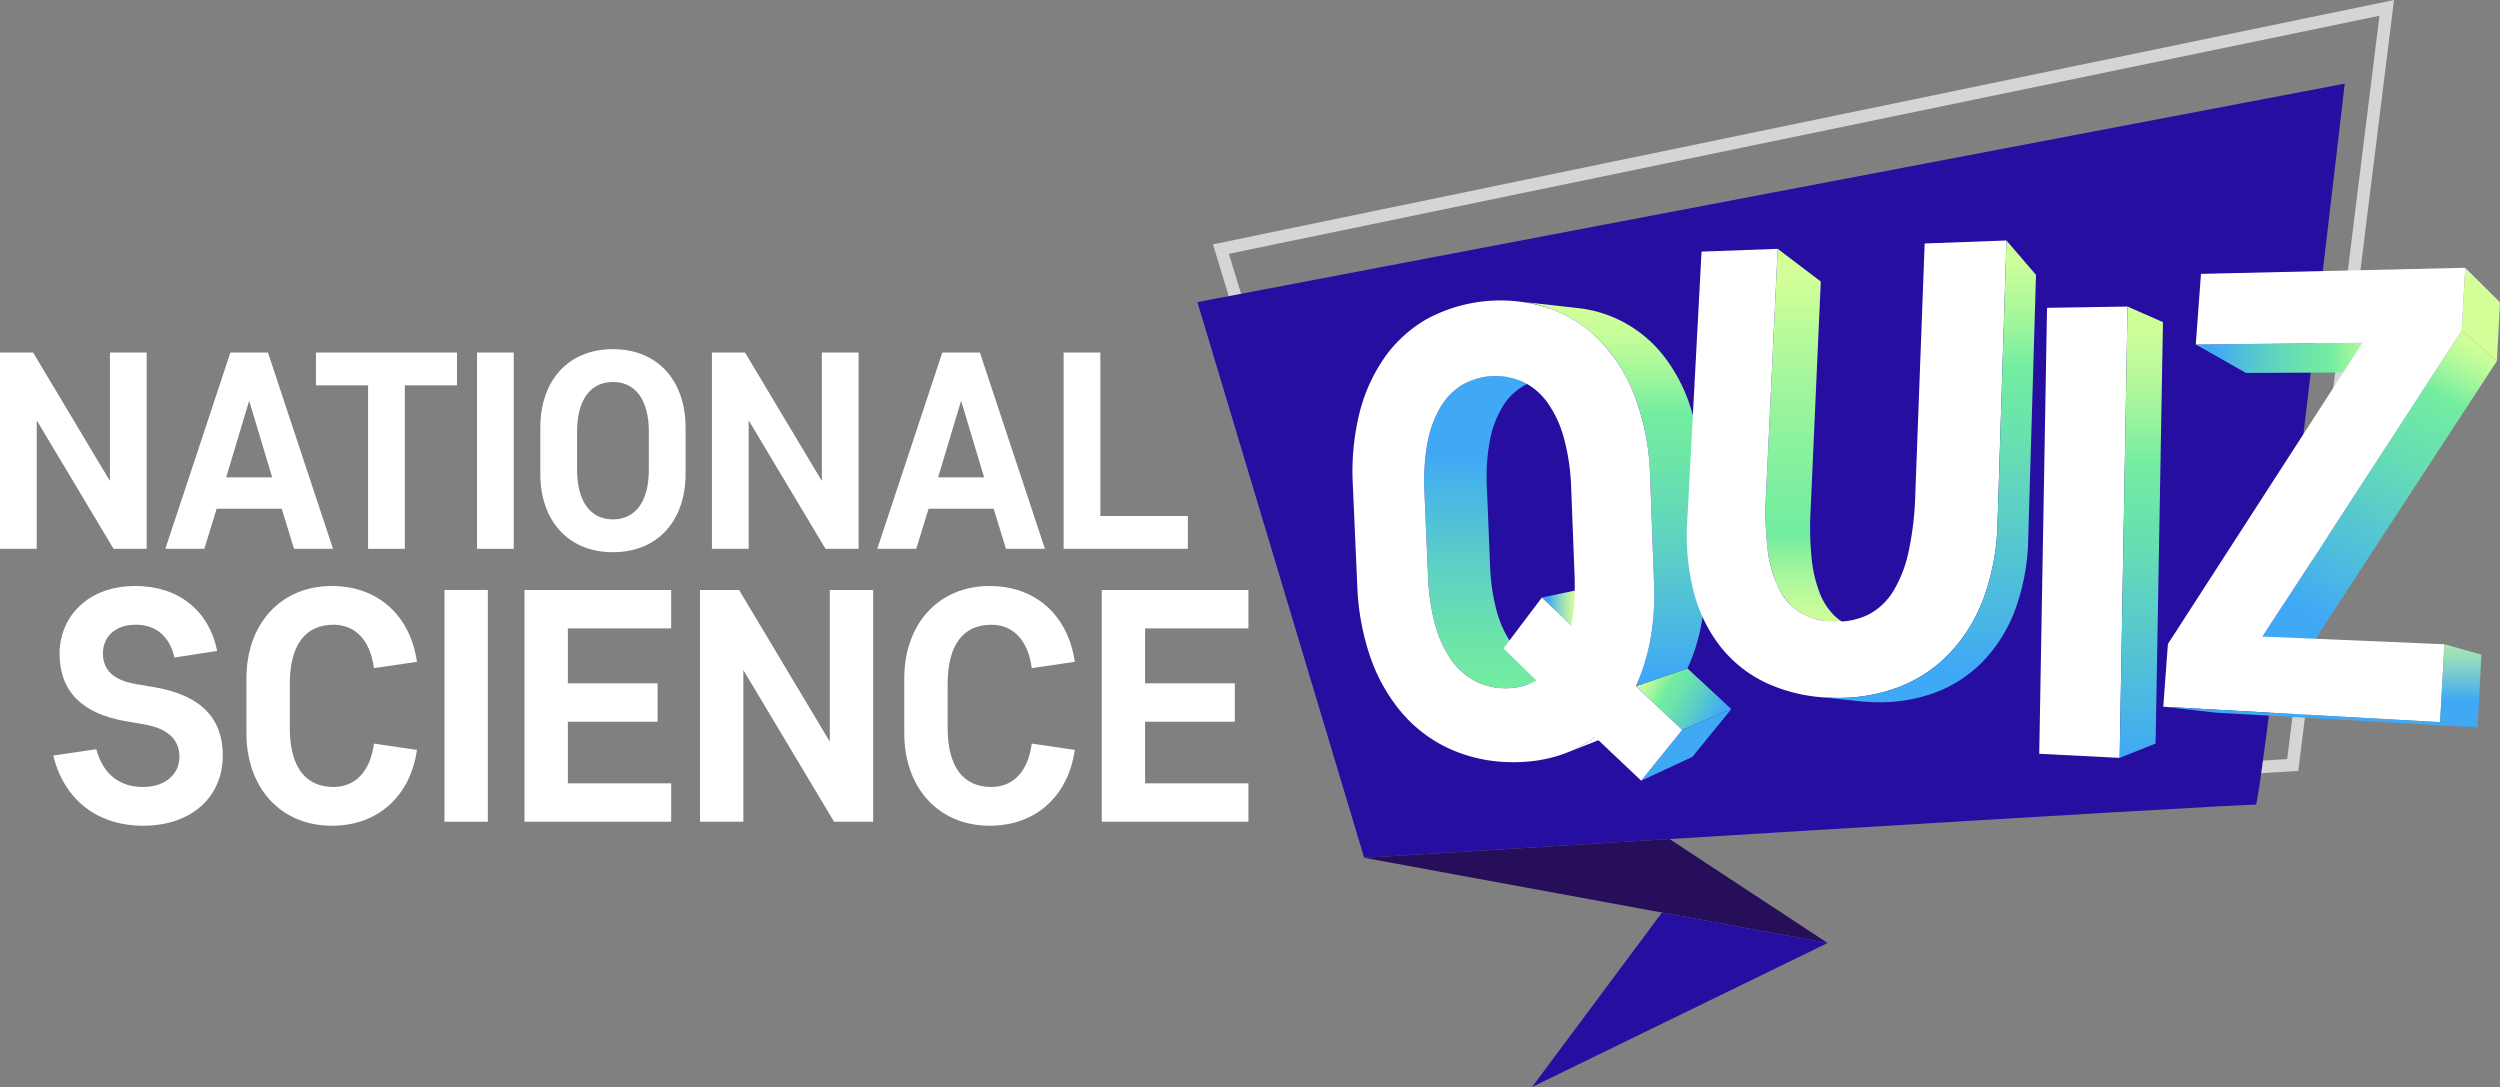 <svg id="Layer_1" data-name="Layer 1" xmlns="http://www.w3.org/2000/svg" xmlns:xlink="http://www.w3.org/1999/xlink" viewBox="0 0 1103.509 479.797"><rect x="0" y="0" width="1103.509" height="479.797" fill="#808080" stroke="none"/><defs><style>.cls-1{fill:#fff;}.cls-2{fill:none;stroke:#fff;stroke-miterlimit:10;stroke-width:5.51px;opacity:0.67;}.cls-3{fill:#260ea1;}.cls-4{fill:#260e5a;}.cls-5{isolation:isolate;}.cls-6{fill:url(#linear-gradient);}.cls-7{fill:url(#linear-gradient-2);}.cls-8{fill:#3fa9f5;}.cls-9{fill:url(#linear-gradient-3);}.cls-10{fill:url(#linear-gradient-4);}.cls-11{fill:url(#linear-gradient-5);}.cls-12{fill:url(#linear-gradient-6);}.cls-13{fill:url(#linear-gradient-7);}.cls-14{fill:url(#linear-gradient-8);}.cls-15{fill:#d2ff98;}.cls-16{fill:url(#linear-gradient-9);}.cls-17{fill:url(#linear-gradient-10);}</style><linearGradient id="linear-gradient" x1="1070.944" y1="466.491" x2="1070.944" y2="604.323" gradientUnits="userSpaceOnUse"><stop offset="0.256" stop-color="#3fa9f5"/><stop offset="0.312" stop-color="#44b0ed"/><stop offset="0.617" stop-color="#5ed1c3"/><stop offset="0.856" stop-color="#6de5a9"/><stop offset="1" stop-color="#73eda0"/></linearGradient><linearGradient id="linear-gradient-2" x1="680.594" y1="267.223" x2="717.808" y2="267.223" gradientUnits="userSpaceOnUse"><stop offset="0.075" stop-color="#3fa9f5"/><stop offset="0.096" stop-color="#4cb0ed"/><stop offset="0.198" stop-color="#85d2c9"/><stop offset="0.287" stop-color="#afeaae"/><stop offset="0.355" stop-color="#c9f99e"/><stop offset="0.397" stop-color="#d2ff98"/><stop offset="0.467" stop-color="#d3fdaa"/><stop offset="0.611" stop-color="#d4f9ca"/><stop offset="0.752" stop-color="#d4f6e1"/><stop offset="0.884" stop-color="#d5f5ee"/><stop offset="1" stop-color="#d5f4f3"/></linearGradient><linearGradient id="linear-gradient-3" x1="725.001" y1="297.801" x2="760.974" y2="318.57" gradientUnits="userSpaceOnUse"><stop offset="0" stop-color="#d2ff98"/><stop offset="0.053" stop-color="#c9fd99"/><stop offset="0.139" stop-color="#b0f89b"/><stop offset="0.249" stop-color="#87f19e"/><stop offset="0.297" stop-color="#73eda0"/><stop offset="0.419" stop-color="#6de5a9"/><stop offset="0.621" stop-color="#5ed1c3"/><stop offset="0.878" stop-color="#44b0ed"/><stop offset="0.925" stop-color="#3fa9f5"/></linearGradient><linearGradient id="linear-gradient-4" x1="1119.02" y1="603.417" x2="1119.02" y2="433.556" gradientUnits="userSpaceOnUse"><stop offset="0.034" stop-color="#3fa9f5"/><stop offset="0.085" stop-color="#44b0ed"/><stop offset="0.363" stop-color="#5ed1c3"/><stop offset="0.581" stop-color="#6de5a9"/><stop offset="0.712" stop-color="#73eda0"/><stop offset="0.728" stop-color="#7bef9f"/><stop offset="0.808" stop-color="#a1f69c"/><stop offset="0.883" stop-color="#bcfb9a"/><stop offset="0.95" stop-color="#ccfe98"/><stop offset="1" stop-color="#d2ff98"/></linearGradient><linearGradient id="linear-gradient-5" x1="1207.652" y1="578.232" x2="1207.652" y2="410.361" gradientUnits="userSpaceOnUse"><stop offset="0" stop-color="#d2ff98"/><stop offset="0.043" stop-color="#cafd99"/><stop offset="0.111" stop-color="#b3f99b"/><stop offset="0.195" stop-color="#8ef29e"/><stop offset="0.248" stop-color="#73eda0"/><stop offset="0.368" stop-color="#7cef9f"/><stop offset="0.569" stop-color="#96f49d"/><stop offset="0.824" stop-color="#c0fc9a"/><stop offset="0.925" stop-color="#d2ff98"/></linearGradient><linearGradient id="linear-gradient-6" x1="1257.879" y1="610.497" x2="1257.879" y2="406.675" gradientUnits="userSpaceOnUse"><stop offset="0.075" stop-color="#3fa9f5"/><stop offset="0.182" stop-color="#49b6e5"/><stop offset="0.544" stop-color="#67deb3"/><stop offset="0.724" stop-color="#73eda0"/><stop offset="0.801" stop-color="#97f49d"/><stop offset="0.883" stop-color="#b7fa9a"/><stop offset="0.953" stop-color="#cbfe99"/><stop offset="1" stop-color="#d2ff98"/></linearGradient><linearGradient id="linear-gradient-7" x1="945.178" y1="334.527" x2="945.178" y2="135.315" gradientUnits="userSpaceOnUse"><stop offset="0" stop-color="#3fa9f5"/><stop offset="0.107" stop-color="#49b6e5"/><stop offset="0.471" stop-color="#67deb3"/><stop offset="0.651" stop-color="#73eda0"/><stop offset="0.756" stop-color="#9bf49d"/><stop offset="0.855" stop-color="#b9fa9a"/><stop offset="0.94" stop-color="#cbfe99"/><stop offset="1" stop-color="#d2ff98"/></linearGradient><linearGradient id="linear-gradient-8" x1="969.226" y1="157.97" x2="1060.862" y2="157.97" gradientUnits="userSpaceOnUse"><stop offset="0.075" stop-color="#3fa9f5"/><stop offset="0.118" stop-color="#44b0ed"/><stop offset="0.354" stop-color="#5ed1c3"/><stop offset="0.54" stop-color="#6de5a9"/><stop offset="0.651" stop-color="#73eda0"/><stop offset="0.699" stop-color="#89f19e"/><stop offset="0.781" stop-color="#a9f79b"/><stop offset="0.86" stop-color="#c0fc9a"/><stop offset="0.934" stop-color="#cdfe98"/><stop offset="1" stop-color="#d2ff98"/></linearGradient><linearGradient id="linear-gradient-9" x1="1011.129" y1="288.181" x2="1091.647" y2="148.72" gradientUnits="userSpaceOnUse"><stop offset="0.116" stop-color="#3fa9f5"/><stop offset="0.231" stop-color="#49b6e5"/><stop offset="0.624" stop-color="#67deb3"/><stop offset="0.817" stop-color="#73eda0"/><stop offset="0.864" stop-color="#93f39d"/><stop offset="0.921" stop-color="#b5fa9a"/><stop offset="0.969" stop-color="#cafe99"/><stop offset="1" stop-color="#d2ff98"/></linearGradient><linearGradient id="linear-gradient-10" x1="1086.187" y1="321.087" x2="1086.187" y2="284.369" gradientUnits="userSpaceOnUse"><stop offset="0.325" stop-color="#3fa9f5"/><stop offset="0.569" stop-color="#6bc3d9"/><stop offset="0.856" stop-color="#99debb"/><stop offset="1" stop-color="#abe8b0"/></linearGradient></defs><title>NSQ-logo-reversed</title><path class="cls-1" d="M423.706,486.087v56.691h-16.215V456.133h14.606l33.916,56.691V456.133H472.228v86.646H457.622Z" transform="translate(-407.491 -300.523)"/><path class="cls-1" d="M531.837,525.078H503.12l-5.446,17.701H480.468l28.717-86.646h16.586l28.717,86.646H537.283Zm-24.509-13.863h20.3L517.478,477.423Z" transform="translate(-407.491 -300.523)"/><path class="cls-1" d="M546.946,456.133h62.262V470.615h-23.023v72.164H569.969V470.615h-23.023Z" transform="translate(-407.491 -300.523)"/><path class="cls-1" d="M634.257,542.779H618.042V456.133h16.215Z" transform="translate(-407.491 -300.523)"/><path class="cls-1" d="M710.108,509.73c0,20.3-12.007,34.535-32.059,34.535s-32.059-14.235-32.059-34.535v-20.547c0-20.3,12.007-34.535,32.059-34.535S710.108,468.882,710.108,489.182Zm-16.215-18.567c0-14.358-6.065-22.033-15.844-22.033-9.778,0-15.844,7.674-15.844,22.033v16.587c0,14.358,6.065,22.033,15.844,22.033,9.779,0,15.844-7.674,15.844-22.033Z" transform="translate(-407.491 -300.523)"/><path class="cls-1" d="M737.955,486.087v56.691h-16.215V456.133h14.606l33.916,56.691V456.133h16.215v86.646H771.871Z" transform="translate(-407.491 -300.523)"/><path class="cls-1" d="M846.087,525.078H817.369l-5.446,17.701H794.718l28.717-86.646h16.586l28.717,86.646H851.533ZM821.578,511.215h20.3L831.728,477.423Z" transform="translate(-407.491 -300.523)"/><path class="cls-1" d="M876.978,456.133h16.215v72.164h38.62v14.482h-54.835Z" transform="translate(-407.491 -300.523)"/><path class="cls-1" d="M470.617,665c-19.73,0-34.784-11.107-39.607-30.984l19-2.777c2.923,10.961,10.231,16.661,20.607,16.661,10.23,0,16.077-5.992,16.077-13.3,0-7.454-4.823-12.423-15.492-14.322l-8.477-1.462c-19.146-3.361-28.938-13.299-28.938-29.814,0-15.638,11.838-29.815,33.468-29.815,18.853,0,32.445,10.669,36.099,28.645l-18.853,2.923c-2.046-8.915-7.746-14.469-17.1-14.469-9.646,0-14.469,5.846-14.469,12.569,0,7.307,4.385,11.838,14.469,13.592l8.477,1.461c21.045,3.654,29.96,14.323,29.96,30.107C505.839,651.993,492.393,665,470.617,665Z" transform="translate(-407.491 -300.523)"/><path class="cls-1" d="M535.416,621.886c0,17.1,6.869,26.015,19.292,26.015,9.5,0,16.222-6.723,17.83-19.146l19,2.777C588.615,651.846,574.438,665,553.977,665c-22.799,0-37.707-16.953-37.707-40.776V599.963c0-23.823,14.908-40.776,37.707-40.776,20.461,0,34.638,13.153,37.561,33.468l-19,2.777c-1.608-12.423-8.33-19.146-17.83-19.146-12.423,0-19.292,8.915-19.292,26.015Z" transform="translate(-407.491 -300.523)"/><path class="cls-1" d="M622.824,663.246H603.678V560.941h19.146Z" transform="translate(-407.491 -300.523)"/><path class="cls-1" d="M639,560.941h64.744V577.895H658.146v24.261h39.607V619.109H658.146v27.184h45.599v16.953h-64.744Z" transform="translate(-407.491 -300.523)"/><path class="cls-1" d="M735.615,596.309v66.937H716.47V560.941h17.246l40.045,66.937V560.941h19.146V663.246H775.661Z" transform="translate(-407.491 -300.523)"/><path class="cls-1" d="M825.786,621.886c0,17.1,6.869,26.015,19.292,26.015,9.5,0,16.222-6.723,17.83-19.146l19,2.777C878.985,651.846,864.808,665,844.347,665c-22.799,0-37.706-16.953-37.706-40.776V599.963c0-23.823,14.907-40.776,37.706-40.776,20.461,0,34.638,13.153,37.561,33.468L862.908,595.433c-1.608-12.423-8.33-19.146-17.83-19.146-12.423,0-19.292,8.915-19.292,26.015Z" transform="translate(-407.491 -300.523)"/><path class="cls-1" d="M893.799,560.941h64.744V577.895H912.945v24.261h39.607V619.109H912.945v27.184h45.599v16.953H893.799Z" transform="translate(-407.491 -300.523)"/><polygon class="cls-2" points="1012.018 337.664 1053.509 3.477 538.918 109.942 615.858 362.329 1012.018 337.664"/><path class="cls-3" d="M1442.471,337.443s-37.044,319.138-39.267,318.302S1009.637,679.155,1009.637,679.155L936.032,433.875Z" transform="translate(-407.491 -300.523)"/><polygon class="cls-4" points="602.146 378.632 806.712 416.255 736.924 370.341 602.146 378.632"/><polygon class="cls-3" points="676.264 479.797 806.712 416.255 733.587 402.806 676.264 479.797"/><g class="cls-5"><path class="cls-6" d="M1103.756,595.976q-1.019.226-2.078.376-1.058.15-2.153.22-1.094.069-2.223.053a27.702,27.702,0,0,1-12.827-3.182,28.522,28.522,0,0,1-9.843-8.932,46.764,46.764,0,0,1-6.537-14.463,87.96,87.96,0,0,1-2.879-19.86l-1.42-34.76a87.535,87.535,0,0,1,1.257-20.055,45.335,45.335,0,0,1,5.378-14.839,25.991,25.991,0,0,1,21.808-13.155q.347-.019.692-.031t.687-.016q.342-.004.681-.001.339.003.676.014l-26.087-.84q-.354-.011-.711-.015-.357-.003-.716.001t-.722.017q-.362.012-.727.033a27.978,27.978,0,0,0-13.279,3.986,28.617,28.617,0,0,0-9.604,10.043,48.651,48.651,0,0,0-5.611,15.807,94.564,94.564,0,0,0-1.273,21.358l1.568,37.013a95.14,95.14,0,0,0,3.065,21.15,50.439,50.439,0,0,0,6.892,15.42,30.363,30.363,0,0,0,10.353,9.551,28.917,28.917,0,0,0,13.484,3.445q1.187.023,2.337-.047,1.151-.069,2.263-.225,1.113-.155,2.184-.392,1.072-.236,2.1-.548,12.632-3.827,25.263-7.653Q1104.776,595.749,1103.756,595.976Z" transform="translate(-407.491 -300.523)"/><polygon class="cls-7" points="680.594 263.753 705.551 258.478 717.808 269.894 693.523 275.968 680.594 263.753"/><path class="cls-1" d="M1123.462,623.158q-12.14,4.782-24.28,9.564,1.687-.665,3.306-1.428,1.62-.764,3.169-1.623,1.55-.86,3.026-1.814,1.477-.955,2.878-2.001l23.664-9.196q-1.33.987-2.734,1.89-1.402.901-2.876,1.716-1.471.813-3.012,1.538Q1125.066,622.526,1123.462,623.158Z" transform="translate(-407.491 -300.523)"/><polygon class="cls-8" points="742.547 322.151 764.202 312.979 747.006 334.088 724.427 344.59 742.547 322.151"/><polygon class="cls-9" points="722.061 302.894 744.83 295.03 764.202 312.979 742.547 322.151 722.061 302.894"/><path class="cls-10" d="M1160.029,553.583l-1.614-45.319a102.513,102.513,0,0,0-4.594-27.59,73.058,73.058,0,0,0-11.197-22.012,55.715,55.715,0,0,0-38.986-22.189l-25.701-2.916a59.124,59.124,0,0,1,23.151,7.524,60.313,60.313,0,0,1,17.978,16.123,78.55,78.55,0,0,1,11.86,23.518,110.851,110.851,0,0,1,4.901,29.487l1.785,48.421a118.424,118.424,0,0,1-.188,12.512,104.931,104.931,0,0,1-1.461,11.718,91.589,91.589,0,0,1-2.653,10.798,78.876,78.876,0,0,1-3.76,9.759l22.77-7.865a73.805,73.805,0,0,0,3.578-9.156,85.303,85.303,0,0,0,2.53-10.122,97.391,97.391,0,0,0,1.402-10.977A109.645,109.645,0,0,0,1160.029,553.583Z" transform="translate(-407.491 -300.523)"/><path class="cls-1" d="M1129.551,603.417l20.487,19.256-18.12,22.44-20.356-19.258a52.452,52.452,0,0,1-8.224,5.029,56.403,56.403,0,0,1-9.26,3.574,62.748,62.748,0,0,1-10.175,2.033,71.671,71.671,0,0,1-10.972.414,66.627,66.627,0,0,1-27.245-6.632,61.613,61.613,0,0,1-20.375-16.269,77.109,77.109,0,0,1-13.186-24.137,109.024,109.024,0,0,1-5.514-30.53l-1.988-45.063a108.082,108.082,0,0,1,2.828-30.937,73.855,73.855,0,0,1,11.138-24.93,58.049,58.049,0,0,1,19.131-17.302,68.48,68.48,0,0,1,55.197-3.929,58.092,58.092,0,0,1,22.173,15.228,73.959,73.959,0,0,1,14.714,25.003,108.482,108.482,0,0,1,6.025,32.801l1.785,48.421a118.416,118.416,0,0,1-.188,12.512,104.935,104.935,0,0,1-1.461,11.718,91.598,91.598,0,0,1-2.653,10.798A78.888,78.888,0,0,1,1129.551,603.417Zm-27.052-49.175-1.488-38.351a94.902,94.902,0,0,0-3.186-21.947,48.833,48.833,0,0,0-7.274-15.697,28.608,28.608,0,0,0-10.803-9.184,29.704,29.704,0,0,0-27.017,1.468,28.617,28.617,0,0,0-9.604,10.043,48.651,48.651,0,0,0-5.611,15.807,94.563,94.563,0,0,0-1.273,21.358l1.568,37.013a95.135,95.135,0,0,0,3.065,21.15,50.442,50.442,0,0,0,6.892,15.42,30.364,30.364,0,0,0,10.353,9.551,28.917,28.917,0,0,0,13.484,3.445,29.3,29.3,0,0,0,3.871-.179,28.357,28.357,0,0,0,3.654-.658,27.929,27.929,0,0,0,6.565-2.547l-14.551-14.209,16.939-22.449,12.929,12.215q.494-2.346.834-4.91.341-2.565.527-5.346.186-2.782.218-5.78.031-2.998-.093-6.211" transform="translate(-407.491 -300.523)"/></g><g class="cls-5"><path class="cls-11" d="M1217.771,572.807a27.967,27.967,0,0,1-7.027-10.48,58.481,58.481,0,0,1-3.609-15.485,133.652,133.652,0,0,1-.464-20.447l4.522-101.599-19.014-14.435-5.161,108.346a143.473,143.473,0,0,0,.419,21.83,62.559,62.559,0,0,0,3.777,16.534,29.695,29.695,0,0,0,7.428,11.187,24.71,24.71,0,0,0,11.388,5.783l18.474,4.193A23.429,23.429,0,0,1,1217.771,572.807Z" transform="translate(-407.491 -300.523)"/><path class="cls-1" d="M1293.145,406.675,1289.194,531.646a102.969,102.969,0,0,1-5.918,32.312,71.381,71.381,0,0,1-14.932,24.628,61.595,61.595,0,0,1-22.911,15.303,75.169,75.169,0,0,1-29.668,4.604,72.287,72.287,0,0,1-28.596-6.503,56.265,56.265,0,0,1-20.343-16.142,66.069,66.069,0,0,1-11.762-24.228,100.282,100.282,0,0,1-2.818-30.926l6.308-119.106,33.624-1.227-5.161,108.345a136.441,136.441,0,0,0,.697,24.154,53.658,53.658,0,0,0,4.978,17.464,25.852,25.852,0,0,0,9.678,10.702,29.635,29.635,0,0,0,14.824,3.854,30.887,30.887,0,0,0,15.279-3.213,28.229,28.229,0,0,0,10.871-10.456,56.777,56.777,0,0,0,6.706-17.65,138.619,138.619,0,0,0,2.855-24.688l4.141-110.88Z" transform="translate(-407.491 -300.523)"/><path class="cls-12" d="M1293.145,406.675,1289.194,531.646a102.971,102.971,0,0,1-5.918,32.312,71.382,71.382,0,0,1-14.932,24.628,61.597,61.597,0,0,1-22.911,15.303,75.171,75.171,0,0,1-29.668,4.604q-.793-.028-1.577-.068-.784-.041-1.558-.095-.774-.054-1.539-.121-.765-.067-1.52-.147l18.601,1.975q.711.075,1.43.139.72.063,1.448.114t1.465.09q.737.039,1.482.065a70.864,70.864,0,0,0,27.857-4.28,57.539,57.539,0,0,0,21.461-14.268,66.266,66.266,0,0,0,13.947-22.975,95.645,95.645,0,0,0,5.48-30.171l3.446-116.908Z" transform="translate(-407.491 -300.523)"/></g><g class="cls-5"><polygon class="cls-1" points="939.101 135.315 935.624 334.527 900.131 332.731 903.567 135.871 939.101 135.315"/><polygon class="cls-13" points="939.101 135.315 954.731 142.197 951.485 328.196 935.624 334.527 939.101 135.315"/></g><g class="cls-5"><polygon class="cls-14" points="1042.775 151.313 1060.862 164.278 991.402 164.626 969.226 152.065 1042.775 151.313"/><polygon class="cls-15" points="1088.16 118.202 1103.509 133.462 1102.144 159.348 1086.632 145.825 1088.16 118.202"/><polygon class="cls-16" points="1086.632 145.825 1102.144 159.348 1019.685 285.655 998.654 280.979 1086.632 145.825"/><polygon class="cls-1" points="1088.16 118.202 1086.632 145.825 998.654 280.979 1078.971 284.369 1077.069 318.768 954.878 311.954 956.929 284.242 1042.775 151.313 969.226 152.065 971.52 120.884 1088.16 118.202"/><polygon class="cls-17" points="1078.971 284.369 1095.305 288.962 1093.61 321.087 1077.069 318.768 1078.971 284.369"/><polygon class="cls-8" points="1077.069 318.768 1093.61 321.087 978.466 314.603 954.878 311.954 1077.069 318.768"/></g></svg>